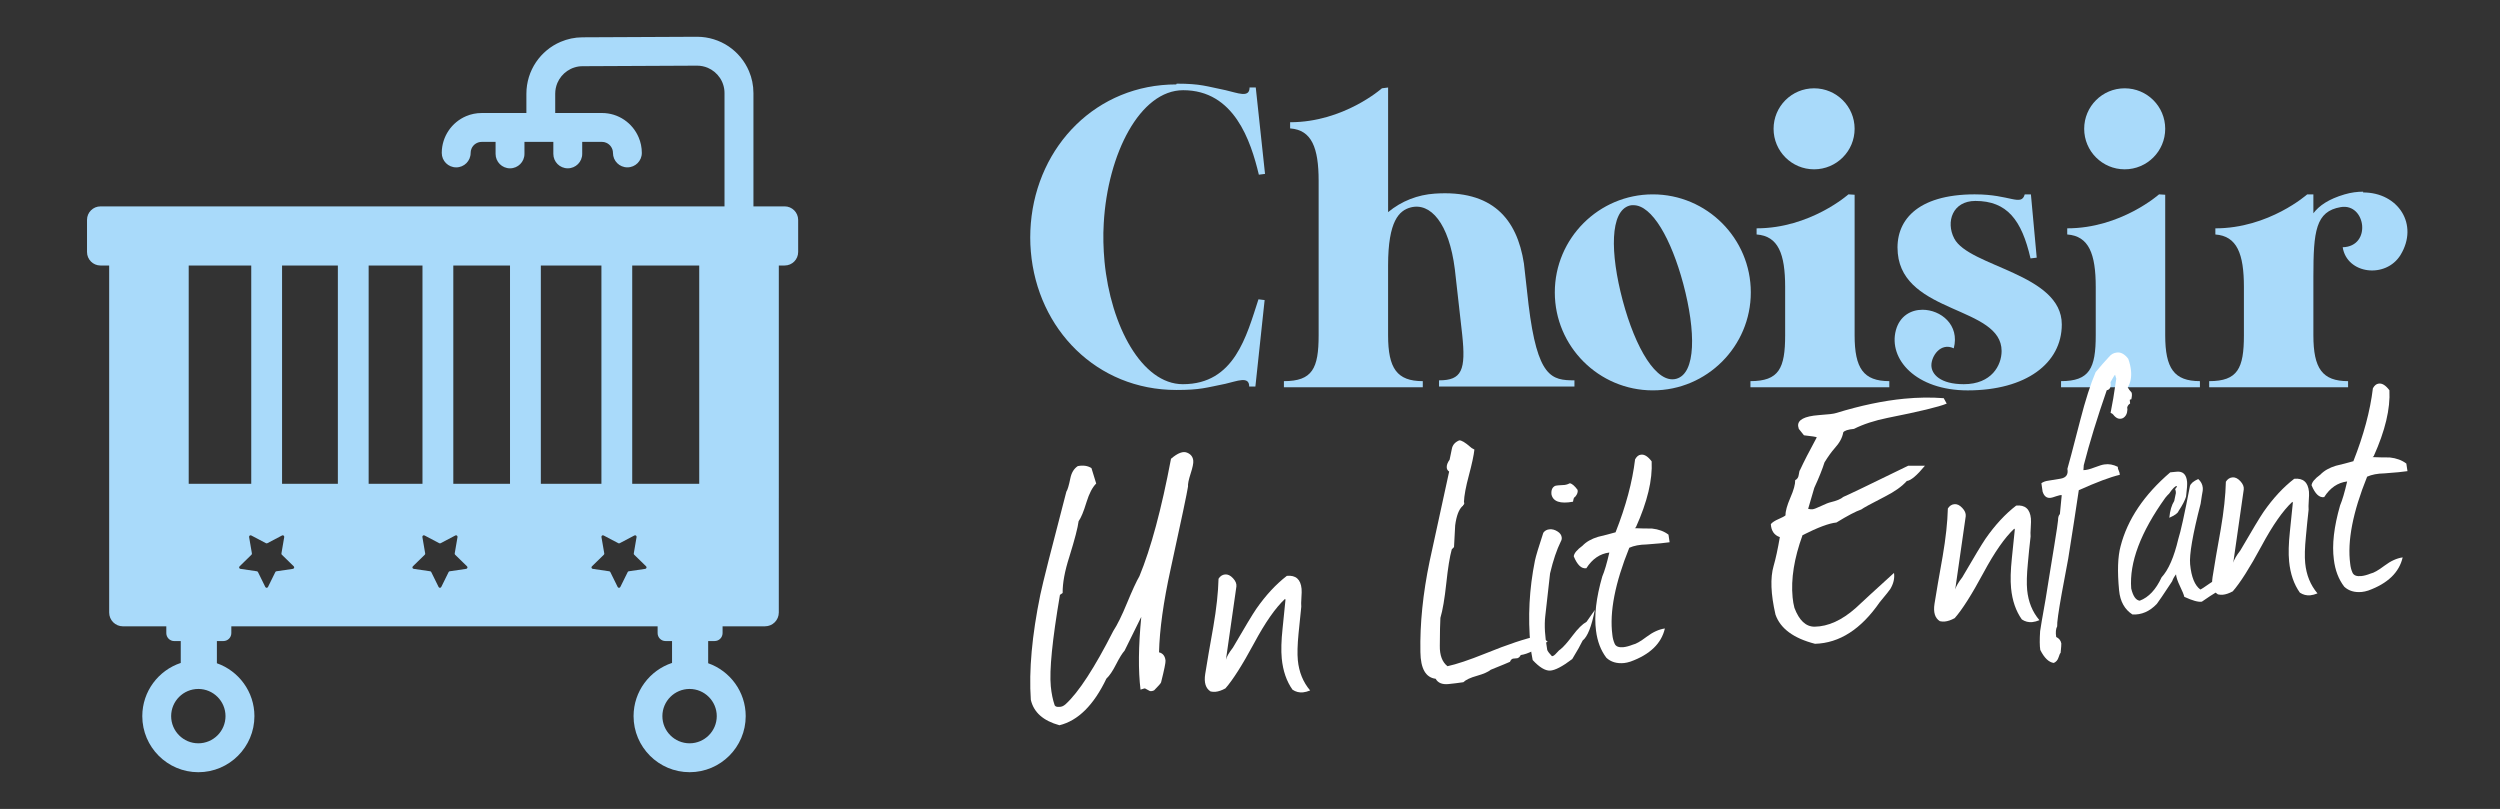<?xml version="1.0" encoding="utf-8"?>
<!-- Generator: Adobe Illustrator 16.0.0, SVG Export Plug-In . SVG Version: 6.00 Build 0)  -->
<!DOCTYPE svg PUBLIC "-//W3C//DTD SVG 1.1//EN" "http://www.w3.org/Graphics/SVG/1.1/DTD/svg11.dtd">
<svg version="1.1" id="Calque_1" xmlns="http://www.w3.org/2000/svg" xmlns:xlink="http://www.w3.org/1999/xlink" x="0px" y="0px"
	 width="169.973px" height="55px" viewBox="0 0 169.973 55" enable-background="new 0 0 169.973 55" xml:space="preserve">
<rect x="0" y="0" width="169.973" height="55" fill="#333333" stroke="none"/>
<g>
	<g>
		<path fill="#A9DAFA" d="M47.54,32.895h-4.556V18.051h4.556V32.895L47.54,32.895z M43.871,38.676l-1.12,0.164
			c-0.032,0.003-0.061,0.024-0.074,0.053l-0.502,1.016c-0.036,0.074-0.142,0.074-0.18,0l-0.5-1.016
			c-0.015-0.028-0.043-0.05-0.076-0.053L40.3,38.676c-0.083-0.012-0.116-0.113-0.056-0.17l0.811-0.791
			c0.023-0.022,0.034-0.057,0.029-0.088l-0.192-1.115c-0.015-0.082,0.072-0.146,0.146-0.107l1.001,0.527
			c0.029,0.015,0.064,0.015,0.094,0l1.001-0.527c0.074-0.039,0.16,0.025,0.146,0.107l-0.19,1.115
			c-0.006,0.031,0.005,0.065,0.029,0.088l0.811,0.791C43.986,38.563,43.953,38.664,43.871,38.676L43.871,38.676z M31.696,38.676
			l-1.119,0.164c-0.033,0.003-0.062,0.024-0.076,0.053l-0.5,1.016c-0.037,0.074-0.144,0.074-0.18,0l-0.501-1.016
			c-0.015-0.028-0.043-0.05-0.075-0.053l-1.12-0.164c-0.082-0.012-0.115-0.113-0.056-0.17l0.811-0.791
			c0.023-0.022,0.034-0.057,0.028-0.088l-0.191-1.115c-0.014-0.082,0.072-0.146,0.146-0.107l1.002,0.527
			c0.029,0.015,0.064,0.015,0.094,0l1.001-0.527c0.073-0.039,0.159,0.025,0.146,0.107l-0.191,1.115
			c-0.005,0.031,0.006,0.065,0.028,0.088l0.811,0.791C31.812,38.563,31.779,38.664,31.696,38.676L31.696,38.676z M19.915,38.676
			l-1.12,0.164c-0.033,0.003-0.061,0.024-0.075,0.053l-0.501,1.016c-0.036,0.074-0.143,0.074-0.18,0l-0.5-1.016
			c-0.016-0.028-0.044-0.05-0.076-0.053l-1.12-0.164c-0.081-0.012-0.114-0.113-0.055-0.17l0.81-0.791
			c0.023-0.022,0.034-0.057,0.029-0.088l-0.191-1.115c-0.014-0.082,0.071-0.146,0.146-0.107l1.001,0.527
			c0.029,0.015,0.064,0.015,0.094,0l1.002-0.527c0.072-0.039,0.159,0.025,0.145,0.107l-0.19,1.115
			c-0.007,0.031,0.005,0.065,0.028,0.088l0.811,0.791C20.03,38.563,19.997,38.664,19.915,38.676L19.915,38.676z M17.082,18.051
			v14.844H12.83V18.051H17.082L17.082,18.051z M30.82,18.051h3.855v14.844H30.82V18.051L30.82,18.051z M22.971,32.895h-3.794V18.051
			h3.794V32.895L22.971,32.895z M25.064,18.051h3.66v14.844h-3.66V18.051L25.064,18.051z M36.771,32.895V18.051h4.119v14.844H36.771
			L36.771,32.895z M48.732,48.689c0,1.018-0.829,1.848-1.847,1.848c-1.02,0-1.85-0.83-1.85-1.848c0-1.019,0.83-1.848,1.85-1.848
			C47.903,46.842,48.732,47.671,48.732,48.689L48.732,48.689z M15.332,48.689c0,1.018-0.829,1.848-1.848,1.848
			c-1.02,0-1.848-0.83-1.848-1.848c0-1.019,0.829-1.848,1.848-1.848C14.503,46.842,15.332,47.671,15.332,48.689L15.332,48.689z
			 M53.346,14.031h-2.12V6.33c0-0.527-0.107-1.033-0.302-1.491c-0.292-0.689-0.775-1.271-1.387-1.686
			c-0.306-0.206-0.644-0.369-1.004-0.48C48.174,2.561,47.79,2.5,47.396,2.5c-0.006,0-0.012,0-0.02,0h0.001l-7.776,0.037
			c-0.524,0.002-1.029,0.112-1.484,0.308c-0.688,0.293-1.266,0.777-1.677,1.387c-0.205,0.306-0.368,0.641-0.479,1.001
			c-0.11,0.359-0.172,0.742-0.172,1.135v1.316h-3.037c-0.373,0-0.732,0.074-1.059,0.213c-0.488,0.207-0.9,0.55-1.193,0.983
			c-0.146,0.217-0.263,0.456-0.342,0.712c-0.081,0.256-0.123,0.527-0.123,0.807c0,0.543,0.439,0.981,0.982,0.981
			c0.542,0,0.981-0.438,0.981-0.981l0,0c0-0.107,0.021-0.203,0.059-0.292c0.056-0.135,0.152-0.252,0.273-0.332
			c0.06-0.04,0.126-0.072,0.196-0.094c0.069-0.023,0.144-0.034,0.225-0.034h0.943v0.817c0,0.543,0.439,0.981,0.981,0.981
			c0.543,0,0.982-0.438,0.982-0.981V9.646h1.964v0.817c0,0.543,0.439,0.981,0.982,0.981c0.541,0,0.981-0.438,0.981-0.981V9.646
			h1.338c0.106,0,0.202,0.02,0.292,0.059c0.134,0.056,0.251,0.153,0.332,0.273c0.041,0.061,0.073,0.127,0.095,0.195
			c0.021,0.071,0.034,0.145,0.034,0.225c0,0.543,0.439,0.981,0.981,0.981s0.981-0.438,0.981-0.981c0-0.371-0.075-0.732-0.215-1.057
			c-0.206-0.488-0.549-0.902-0.981-1.195c-0.217-0.146-0.456-0.263-0.713-0.343c-0.255-0.078-0.527-0.12-0.807-0.12h-3.172V6.367
			c0-0.259,0.053-0.502,0.146-0.725c0.142-0.332,0.377-0.619,0.674-0.82c0.149-0.101,0.312-0.181,0.485-0.235
			c0.174-0.056,0.359-0.086,0.554-0.086l7.775-0.037h0.001h0.009c0.261,0,0.503,0.052,0.727,0.146
			c0.332,0.141,0.62,0.379,0.82,0.677c0.103,0.149,0.181,0.313,0.235,0.488c0.055,0.174,0.084,0.36,0.084,0.556v7.701H6.832
			c-0.505,0-0.916,0.41-0.916,0.916v2.188c0,0.506,0.41,0.916,0.916,0.916h0.59v15.781v1.55v6.263c0,0.519,0.419,0.938,0.937,0.938
			h2.948v0.462c0,0.298,0.242,0.54,0.54,0.54h0.442v1.487c-1.517,0.503-2.615,1.934-2.615,3.618c0,2.102,1.709,3.811,3.812,3.811
			c2.102,0,3.812-1.709,3.812-3.811c0-1.661-1.068-3.076-2.552-3.597v-1.509h0.441c0.298,0,0.541-0.242,0.541-0.54v-0.462h28.983
			v0.462c0,0.298,0.24,0.54,0.539,0.54h0.442v1.487c-1.518,0.503-2.616,1.934-2.616,3.618c0,2.102,1.709,3.811,3.813,3.811
			c2.101,0,3.811-1.709,3.811-3.811c0-1.661-1.067-3.076-2.552-3.597v-1.509h0.441c0.298,0,0.539-0.242,0.539-0.54v-0.462h2.887
			c0.516,0,0.936-0.419,0.936-0.938v-7.813V33.83V18.051h0.398c0.507,0,0.917-0.41,0.917-0.916v-2.188
			C54.263,14.441,53.853,14.031,53.346,14.031L53.346,14.031z"/>
	</g>
	<g>
		<g>
			<path fill="#A9DAFA" d="M80,5.688c1.652,0,2.019,0.183,3.332,0.445c0.813,0.184,1.625,0.551,1.625-0.185h0.421l0.63,5.876
				l-0.42,0.052c-0.553-2.308-1.68-5.743-5.143-5.743c-2.938,0-5.139,4.328-5.402,9.05c-0.053,0.84-0.027,1.729,0.052,2.597
				c0.419,4.382,2.544,8.341,5.327,8.341c3.512,0,4.326-3.278,5.14-5.771l0.419,0.052l-0.628,5.876h-0.421
				c0-0.733-0.814-0.365-1.626-0.182c-1.311,0.261-1.679,0.418-3.332,0.418c-5.401,0-9.442-4.116-9.889-9.417
				c-0.054-0.63-0.054-1.259,0-1.914c0.446-5.3,4.487-9.443,9.889-9.443L80,5.688z"/>
			<path fill="#A9DAFA" d="M94.376,5.949v7.215v1.259c0.919-0.762,2.021-1.182,3.174-1.259c3.909-0.265,5.587,1.704,6.06,4.746
				l0.316,2.808c0.602,4.959,1.57,5.141,3.119,5.141v0.42h-4.249h-4.958v-0.42c1.549,0,1.836-0.681,1.574-3.121l-0.499-4.434
				c-0.393-3.12-1.652-4.563-3.017-4.197c-0.759,0.211-1.521,0.892-1.521,3.937v3.148v1.6c0,2.256,0.602,3.122,2.359,3.122v0.418
				h-9.442v-0.418c1.941,0,2.361-0.866,2.361-3.122v-1.6v-8.894c0-2.257-0.472-3.463-1.939-3.567v-0.42
				c3.645,0,6.242-2.307,6.242-2.307L94.376,5.949z"/>
			<path fill="#A9DAFA" d="M119.036,19.879c0,3.673-2.99,6.662-6.663,6.662c-3.674,0-6.663-2.989-6.663-6.662
				c0-3.674,2.989-6.664,6.663-6.664C116.046,13.215,119.036,16.205,119.036,19.879z M110.799,13.976
				c-1.339,0.368-1.339,3.2-0.473,6.454c0.867,3.252,2.309,5.691,3.646,5.323c1.338-0.365,1.338-3.199,0.473-6.451
				c-0.815-3.043-2.125-5.378-3.409-5.351C110.958,13.951,110.877,13.951,110.799,13.976z"/>
			<path fill="#A9DAFA" d="M126.094,13.241v7.95v1.6c0,2.256,0.602,3.122,2.359,3.122v0.418h-9.442v-0.418
				c1.94,0,2.36-0.866,2.36-3.122v-1.6v-1.679c0-2.259-0.471-3.465-1.941-3.57v-0.418c3.647,0,6.244-2.31,6.244-2.31L126.094,13.241
				z M126.094,8.757c0,1.522-1.234,2.755-2.757,2.755c-1.519,0-2.753-1.232-2.753-2.755s1.234-2.753,2.753-2.753
				C124.859,6.004,126.094,7.234,126.094,8.757z"/>
			<path fill="#A9DAFA" d="M134.303,13.215c2.36,0,3.121,0.84,3.357,0h0.42l0.395,4.303l-0.421,0.052
				c-0.602-2.622-1.598-3.908-3.751-3.908c-1.547,0-2.02,1.418-1.441,2.544c0.997,1.941,7.318,2.389,7.318,5.852
				c0,2.647-2.439,4.484-6.4,4.484c-3.516,0-5.404-2.125-4.88-4.092c0.263-0.97,1.024-1.39,1.81-1.39
				c1.232,0,2.546,1.021,2.125,2.622c-0.893-0.419-1.521,0.525-1.521,1.154c0,0.604,0.603,1.285,2.204,1.285
				c1.889,0,2.57-1.285,2.57-2.256c0-3.042-6.662-2.517-7.058-6.636c-0.21-2.177,1.26-4.015,5.247-4.015H134.303z"/>
			<path fill="#A9DAFA" d="M147.211,13.241v7.95v1.6c0,2.256,0.602,3.122,2.36,3.122v0.418h-9.442v-0.418
				c1.938,0,2.359-0.866,2.359-3.122v-1.6v-1.679c0-2.259-0.471-3.465-1.939-3.57v-0.418c3.646,0,6.242-2.31,6.242-2.31
				L147.211,13.241z M147.211,8.757c0,1.522-1.234,2.755-2.755,2.755c-1.521,0-2.754-1.232-2.754-2.755s1.232-2.753,2.754-2.753
				C145.977,6.004,147.211,7.234,147.211,8.757z"/>
			<path fill="#A9DAFA" d="M160.668,13.084c2.387,0,3.803,2.178,2.543,4.249c-0.997,1.627-3.645,1.314-3.933-0.523
				c1.992-0.054,1.573-3.016-0.132-2.729c-1.704,0.288-1.861,1.628-1.861,4.722v2.389v1.6c0,2.256,0.602,3.122,2.359,3.122v0.418
				h-9.443v-0.418c1.941,0,2.361-0.866,2.361-3.122v-1.6v-1.679c0-2.259-0.471-3.465-1.941-3.57v-0.418
				c3.647,0,6.244-2.31,6.244-2.31h0.42V14.5c0.393-0.524,1.047-0.969,2.123-1.285c0.447-0.131,0.867-0.183,1.26-0.183V13.084z"/>
		</g>
		<g>
			<g>
				<path fill="#FFFFFF" d="M77.595,41.938c-0.245,0.506-0.627,1.274-1.137,2.303c-0.152,0.163-0.344,0.474-0.578,0.931
					c-0.233,0.459-0.452,0.78-0.657,0.967c-0.862,1.805-1.927,2.86-3.193,3.17c-1.104-0.303-1.75-0.879-1.945-1.73
					c-0.137-2.004,0.078-4.385,0.646-7.146c0.164-0.792,0.757-3.126,1.769-7.001c0.083-0.12,0.173-0.425,0.273-0.915
					c0.076-0.378,0.243-0.653,0.505-0.827c0.362-0.07,0.674-0.026,0.929,0.135c0.078,0.232,0.186,0.582,0.323,1.051
					c-0.255,0.248-0.473,0.666-0.657,1.258c-0.196,0.648-0.377,1.081-0.539,1.302c-0.053,0.431-0.262,1.238-0.63,2.42
					c-0.313,0.974-0.464,1.794-0.455,2.46l-0.184,0.13c-0.519,3.05-0.728,5.124-0.621,6.226c0.047,0.477,0.133,0.902,0.262,1.279
					c0.046,0.088,0.151,0.124,0.317,0.109c0.147,0.005,0.289-0.058,0.426-0.18c0.885-0.807,1.965-2.469,3.242-4.979
					c0.273-0.415,0.588-1.053,0.939-1.91c0.354-0.857,0.633-1.464,0.839-1.817c0.78-1.89,1.498-4.55,2.147-7.983
					c0.461-0.396,0.829-0.532,1.1-0.411c0.252,0.106,0.389,0.286,0.413,0.544c0.017,0.166-0.042,0.458-0.179,0.878
					c-0.136,0.42-0.195,0.714-0.178,0.879c-0.057,0.395-0.451,2.265-1.182,5.612c-0.491,2.233-0.751,4.118-0.789,5.658
					c0.266,0.066,0.412,0.257,0.442,0.568c0.012,0.129-0.087,0.619-0.302,1.473c-0.013,0.058-0.17,0.24-0.475,0.546
					c-0.16,0.071-0.281,0.073-0.36,0.007l-0.263-0.142c-0.037,0.003-0.138,0.032-0.299,0.085
					C77.383,45.588,77.4,43.938,77.595,41.938z"/>
				<path fill="#FFFFFF" d="M88.473,41.25c-0.069,0.619-0.132,1.229-0.186,1.824c-0.074,0.768-0.09,1.371-0.049,1.811
					c0.078,0.807,0.357,1.494,0.838,2.059c-0.178,0.071-0.34,0.115-0.486,0.129c-0.258,0.025-0.494-0.035-0.713-0.181
					c-0.406-0.571-0.649-1.279-0.732-2.124c-0.05-0.532-0.033-1.21,0.056-2.033l0.198-1.963l-0.032-0.053
					c-0.646,0.6-1.346,1.602-2.1,3.008c-0.801,1.484-1.452,2.51-1.952,3.076c-0.246,0.135-0.47,0.212-0.673,0.231
					c-0.109,0.011-0.222,0.004-0.335-0.022c-0.337-0.208-0.457-0.604-0.366-1.188c0.128-0.808,0.312-1.881,0.552-3.219
					c0.214-1.244,0.331-2.327,0.354-3.256c0.11-0.178,0.261-0.275,0.442-0.293c0.184-0.018,0.363,0.066,0.54,0.255
					c0.175,0.187,0.253,0.374,0.233,0.56l-0.712,4.984c0.052-0.209,0.21-0.482,0.474-0.822c0.812-1.394,1.336-2.269,1.581-2.625
					c0.649-0.934,1.346-1.685,2.087-2.256c0.605-0.059,0.938,0.234,1,0.875c0.014,0.129,0.01,0.332-0.01,0.612
					S88.46,41.123,88.473,41.25z"/>
				<path fill="#FFFFFF" d="M103.396,44.535c-0.061,0.117-0.139,0.189-0.228,0.216l-0.303,0.029c-0.091,0.026-0.158,0.1-0.202,0.215
					c-0.089,0.044-0.523,0.225-1.31,0.542c-0.17,0.145-0.481,0.281-0.932,0.41c-0.45,0.125-0.761,0.271-0.929,0.436
					c-0.348,0.051-0.688,0.094-1.017,0.126c-0.423,0.041-0.711-0.08-0.867-0.36c-0.675-0.084-1.021-0.689-1.036-1.818
					c-0.037-1.92,0.171-3.977,0.627-6.17c0.294-1.361,0.736-3.394,1.328-6.1c-0.098-0.063-0.153-0.151-0.163-0.262
					c-0.016-0.164,0.049-0.346,0.195-0.545c0.012-0.075,0.063-0.321,0.152-0.738c0.048-0.264,0.216-0.454,0.5-0.575
					c0.148-0.015,0.402,0.137,0.766,0.454c0.023,0.035,0.111,0.092,0.267,0.17c-0.038,0.372-0.162,0.954-0.372,1.743
					c-0.212,0.79-0.325,1.396-0.339,1.823c0.043,0.088,0.023,0.164-0.063,0.228l0.004,0.029l-0.053,0.033
					c-0.237,0.226-0.4,0.656-0.484,1.296c-0.026,0.502-0.054,0.995-0.079,1.479l-0.153,0.155c-0.138,0.493-0.262,1.265-0.373,2.311
					c-0.113,1.05-0.246,1.831-0.4,2.345c-0.021,0.354-0.035,0.985-0.04,1.894c-0.011,0.648,0.163,1.113,0.522,1.394
					c0.616-0.134,1.47-0.42,2.557-0.857c1.551-0.63,2.761-1.034,3.633-1.211l0.622,0.385
					C104.479,44.163,103.873,44.471,103.396,44.535z"/>
				<path fill="#FFFFFF" d="M107.605,43.547c-0.138,0.289-0.374,0.713-0.709,1.261c-0.674,0.512-1.178,0.771-1.51,0.786
					c-0.332,0.012-0.725-0.227-1.181-0.719c-0.067-0.327-0.118-0.656-0.148-0.986c-0.186-1.926-0.085-3.853,0.303-5.777
					c0.064-0.304,0.254-0.934,0.568-1.889c0.099-0.14,0.237-0.219,0.421-0.236c0.185-0.018,0.365,0.031,0.542,0.144
					c0.179,0.11,0.273,0.25,0.29,0.415c0.008,0.092-0.01,0.178-0.057,0.257c-0.28,0.563-0.525,1.29-0.736,2.181l-0.328,2.92
					c-0.07,0.619-0.025,1.382,0.137,2.292c0.047,0.107,0.151,0.247,0.316,0.415c0.077,0.012,0.182-0.061,0.313-0.212
					c0.133-0.151,0.229-0.239,0.281-0.263c0.206-0.168,0.48-0.48,0.825-0.939c0.346-0.461,0.659-0.768,0.938-0.924l0.562-0.805
					C108.209,42.598,107.933,43.293,107.605,43.547z M107.106,33.763l-0.075,0.063c-0.034,0.039-0.062,0.135-0.084,0.285
					c-0.873,0.158-1.359-0.008-1.465-0.498c-0.028-0.292,0.056-0.486,0.25-0.579c0.071-0.025,0.293-0.048,0.661-0.064
					c0.093-0.009,0.208-0.048,0.349-0.116c0.152,0.04,0.324,0.19,0.516,0.451C107.291,33.448,107.241,33.602,107.106,33.763z"/>
				<path fill="#FFFFFF" d="M111.148,35.911c0.39,0.018,0.778,0.025,1.168,0.024c0.449,0.049,0.824,0.187,1.123,0.415l0.077,0.517
					c-0.291,0.045-0.814,0.096-1.568,0.15c-0.461,0.009-0.853,0.082-1.173,0.224c-0.973,2.407-1.354,4.382-1.152,5.917
					c0.021,0.218,0.074,0.423,0.157,0.608c0.081,0.187,0.28,0.265,0.593,0.235c0.18-0.018,0.398-0.076,0.648-0.174
					c0.199-0.037,0.513-0.217,0.934-0.534c0.425-0.319,0.835-0.506,1.239-0.564c-0.235,1.022-1.015,1.774-2.339,2.253
					c-0.161,0.053-0.307,0.084-0.435,0.098c-0.497,0.047-0.896-0.072-1.202-0.357c-0.381-0.5-0.615-1.116-0.706-1.847
					c-0.133-1.006,0.009-2.231,0.425-3.68c0.151-0.349,0.312-0.892,0.481-1.63c-0.642,0.08-1.162,0.437-1.563,1.068
					c-0.33,0.051-0.614-0.219-0.856-0.807c0.017-0.206,0.219-0.447,0.597-0.725c0.252-0.266,0.604-0.465,1.053-0.602
					c0.399-0.094,0.797-0.196,1.192-0.309c0.7-1.771,1.143-3.425,1.328-4.961c0.111-0.195,0.239-0.301,0.387-0.314
					c0.235-0.041,0.481,0.11,0.739,0.452c0.064,1.259-0.291,2.752-1.071,4.478C111.188,35.869,111.164,35.892,111.148,35.911z"/>
				<path fill="#FFFFFF" d="M128.338,28.411c-0.891,0.181-1.652,0.429-2.289,0.749c-0.402,0.038-0.646,0.117-0.729,0.237
					c-0.057,0.358-0.254,0.719-0.588,1.084c-0.199,0.225-0.43,0.542-0.685,0.954c-0.142,0.457-0.374,1.035-0.695,1.733
					c-0.097,0.325-0.237,0.801-0.418,1.429c0.114,0.027,0.216,0.035,0.31,0.026c0.091-0.009,0.283-0.084,0.575-0.222
					c0.293-0.14,0.51-0.225,0.655-0.258c0.399-0.095,0.684-0.213,0.854-0.36c0.25-0.098,1.718-0.805,4.406-2.117l1.139,0.001
					c-0.547,0.663-0.957,1.008-1.232,1.035c-0.318,0.362-0.811,0.716-1.482,1.058c-0.936,0.479-1.472,0.772-1.608,0.877
					c-0.376,0.13-0.941,0.426-1.693,0.888c-0.495,0.047-1.263,0.334-2.305,0.861c-0.571,1.57-0.796,2.982-0.675,4.23
					c0.023,0.257,0.066,0.492,0.123,0.709c0.322,0.858,0.78,1.286,1.374,1.283c0.925-0.015,1.855-0.438,2.793-1.268
					c0.46-0.434,1.327-1.23,2.604-2.389c0.052,0.363-0.032,0.729-0.255,1.1c-0.063,0.099-0.306,0.398-0.719,0.896
					c-1.268,1.834-2.732,2.775-4.395,2.824c-1.463-0.375-2.359-1.039-2.689-1.986c-0.32-1.393-0.363-2.498-0.126-3.314
					c0.14-0.477,0.28-1.127,0.422-1.953c-0.383-0.13-0.587-0.426-0.612-0.885c0.099-0.121,0.274-0.233,0.522-0.341
					c0.249-0.108,0.406-0.191,0.476-0.255c-0.008-0.275,0.103-0.674,0.328-1.196c0.229-0.52,0.338-0.919,0.33-1.195
					c0.141-0.068,0.22-0.192,0.242-0.37c0.02-0.177,0.055-0.296,0.104-0.355c0.229-0.503,0.604-1.231,1.122-2.188
					c-0.041-0.033-0.332-0.079-0.873-0.138c-0.085-0.104-0.201-0.249-0.35-0.438c-0.023-0.071-0.039-0.135-0.045-0.188
					c-0.041-0.423,0.426-0.671,1.4-0.746c0.645-0.043,1.036-0.09,1.181-0.142c1.671-0.513,3.214-0.836,4.628-0.973
					c0.934-0.09,1.832-0.102,2.689-0.036l0.203,0.368C131.84,27.658,130.5,27.982,128.338,28.411z"/>
				<path fill="#FFFFFF" d="M138.059,36.473c-0.072,0.619-0.134,1.228-0.186,1.824c-0.075,0.768-0.09,1.369-0.049,1.811
					c0.078,0.808,0.355,1.494,0.836,2.058c-0.178,0.071-0.338,0.115-0.486,0.13c-0.258,0.024-0.494-0.035-0.711-0.181
					c-0.406-0.571-0.651-1.279-0.732-2.126c-0.051-0.53-0.034-1.207,0.053-2.031l0.201-1.963l-0.034-0.054
					c-0.646,0.601-1.344,1.603-2.1,3.009c-0.798,1.484-1.45,2.509-1.953,3.076c-0.245,0.135-0.47,0.211-0.671,0.23
					c-0.11,0.012-0.222,0.004-0.336-0.022c-0.335-0.207-0.457-0.603-0.365-1.187c0.128-0.808,0.313-1.882,0.553-3.219
					c0.213-1.244,0.33-2.328,0.354-3.256c0.111-0.178,0.26-0.276,0.442-0.294c0.184-0.018,0.362,0.067,0.538,0.256
					c0.177,0.186,0.254,0.373,0.235,0.56l-0.715,4.984c0.056-0.208,0.213-0.482,0.477-0.823c0.812-1.392,1.338-2.269,1.581-2.624
					c0.649-0.934,1.345-1.686,2.088-2.257c0.604-0.059,0.938,0.234,1,0.876c0.012,0.129,0.01,0.333-0.01,0.611
					C138.049,36.142,138.045,36.346,138.059,36.473z"/>
				<path fill="#FFFFFF" d="M144.664,26.34c0.066,0.123,0.151,0.234,0.253,0.336c0.046,0.089,0.041,0.246-0.01,0.473
					c-0.057,0.006-0.091,0.018-0.107,0.038l0.025,0.247c-0.106,0.067-0.171,0.156-0.199,0.27l0.015,0.138
					c-0.01,0.278-0.112,0.475-0.305,0.585c-0.213,0.096-0.413,0.04-0.599-0.165l-0.063-0.076c-0.023-0.035-0.08-0.076-0.177-0.12
					c0.112-0.53,0.243-1.304,0.387-2.315l-0.081-0.271c-0.036,0.021-0.139,0.188-0.313,0.503c0.051,0.325-0.035,0.511-0.254,0.55
					c-0.651,1.879-1.174,3.575-1.563,5.097l-0.023,0.334c0.184,0.001,0.438-0.061,0.758-0.186c0.322-0.123,0.547-0.19,0.675-0.203
					c0.293-0.046,0.595,0.009,0.904,0.163l0.014,0.139c0.021,0.034,0.034,0.061,0.035,0.079l0.039,0.108
					c0.022,0.034,0.038,0.106,0.049,0.217c-0.651,0.154-1.58,0.503-2.789,1.046c-0.2,1.352-0.44,2.903-0.718,4.651
					c-0.144,0.793-0.293,1.574-0.438,2.348c-0.23,1.281-0.333,2.032-0.313,2.254c-0.094,0.174-0.116,0.416-0.067,0.727
					c0.194,0.092,0.31,0.238,0.348,0.438c0.007,0.073-0.012,0.288-0.048,0.644c-0.036,0.022-0.082,0.123-0.14,0.305
					c-0.055,0.182-0.164,0.307-0.324,0.379c-0.336-0.043-0.644-0.336-0.918-0.884c-0.045-0.272-0.049-0.698-0.011-1.276
					c0.02-0.169,0.144-0.894,0.372-2.173c0.199-1.224,0.302-1.873,0.313-1.948c0.011-0.074,0.103-0.629,0.271-1.663
					s0.255-1.618,0.262-1.748c0-0.204,0.04-0.347,0.126-0.429c0.055-0.579,0.096-1.01,0.125-1.289
					c-0.074-0.011-0.201,0.014-0.381,0.077c-0.179,0.063-0.297,0.099-0.352,0.104c-0.273,0.044-0.462-0.094-0.567-0.417
					l-0.083-0.575c0.121-0.086,0.272-0.144,0.457-0.169c0.182-0.027,0.464-0.074,0.846-0.138s0.537-0.288,0.465-0.669
					c0.057-0.173,0.35-1.274,0.873-3.306c0.352-1.367,0.7-2.456,1.047-3.268c0.315-0.382,0.615-0.727,0.902-1.031
					c0.147-0.181,0.324-0.28,0.526-0.3c0.274-0.045,0.538,0.097,0.79,0.424c0.102,0.285,0.164,0.559,0.188,0.815
					C144.928,25.648,144.854,26.024,144.664,26.34z"/>
				<path fill="#FFFFFF" d="M150.646,40.287c-0.194,0.113-0.507,0.318-0.942,0.619c-0.235,0.041-0.635-0.068-1.195-0.328
					c-0.031-0.146-0.133-0.386-0.293-0.722c-0.162-0.337-0.252-0.606-0.271-0.807c-0.134,0.177-0.218,0.335-0.261,0.469
					c-0.599,0.909-0.946,1.424-1.046,1.544c-0.488,0.51-1.038,0.747-1.654,0.717c-0.529-0.339-0.836-0.884-0.908-1.636
					c-0.125-1.303-0.09-2.306,0.102-3.009c0.471-1.824,1.598-3.496,3.376-5.02l0.44-0.043c0.422-0.041,0.656,0.187,0.704,0.682
					c0.017,0.165-0.007,0.501-0.069,1.007c-0.069,0.248-0.24,0.58-0.516,0.994c-0.042,0.135-0.249,0.282-0.623,0.449
					c0.046-0.486,0.158-0.866,0.334-1.143c0.013-0.058,0.045-0.209,0.094-0.454c0.017-0.038,0.021-0.094,0.015-0.169
					c-0.005-0.054-0.022-0.116-0.048-0.188c0.086-0.082,0.123-0.152,0.119-0.206c-0.11-0.009-0.289,0.167-0.531,0.523
					c-0.053,0.043-0.137,0.133-0.252,0.274c-1.681,2.347-2.455,4.4-2.322,6.168c0.125,0.524,0.316,0.801,0.58,0.832
					c0.608-0.227,1.102-0.756,1.486-1.588c0.467-0.507,0.848-1.377,1.137-2.609c0.157-0.478,0.422-1.678,0.792-3.603
					c0.057-0.173,0.245-0.33,0.563-0.472c0.185,0.168,0.285,0.36,0.307,0.582c0.014,0.128-0.008,0.306-0.059,0.533
					c-0.048,0.282-0.077,0.47-0.086,0.564c-0.54,2.09-0.776,3.463-0.714,4.122c0.083,0.864,0.317,1.435,0.694,1.711
					c0.072-0.024,0.29-0.167,0.653-0.423c0.313-0.217,0.505-0.327,0.576-0.334c0.028,0.09,0.047,0.18,0.056,0.273
					C150.916,39.948,150.836,40.176,150.646,40.287z"/>
				<path fill="#FFFFFF" d="M156.961,34.651c-0.069,0.62-0.131,1.227-0.184,1.825c-0.076,0.767-0.093,1.368-0.049,1.809
					c0.078,0.809,0.357,1.494,0.836,2.059c-0.177,0.072-0.341,0.115-0.488,0.13c-0.256,0.024-0.492-0.036-0.711-0.181
					c-0.406-0.572-0.649-1.279-0.73-2.125c-0.053-0.531-0.035-1.208,0.053-2.032l0.201-1.964l-0.034-0.053
					c-0.646,0.601-1.345,1.602-2.099,3.008c-0.801,1.484-1.454,2.51-1.953,3.078c-0.247,0.134-0.472,0.211-0.672,0.23
					c-0.109,0.01-0.221,0.002-0.336-0.023c-0.335-0.207-0.457-0.604-0.363-1.187c0.125-0.808,0.309-1.882,0.551-3.22
					c0.213-1.242,0.33-2.326,0.352-3.255c0.113-0.178,0.26-0.276,0.445-0.294c0.182-0.018,0.361,0.067,0.537,0.256
					c0.175,0.186,0.254,0.373,0.234,0.56l-0.713,4.984c0.053-0.208,0.213-0.483,0.475-0.823c0.811-1.392,1.337-2.27,1.58-2.625
					c0.651-0.934,1.347-1.685,2.089-2.256c0.605-0.059,0.938,0.234,1.002,0.875c0.012,0.13,0.009,0.333-0.013,0.612
					C156.951,34.32,156.949,34.524,156.961,34.651z"/>
				<path fill="#FFFFFF" d="M161.313,31.079c0.389,0.017,0.779,0.024,1.166,0.023c0.451,0.049,0.825,0.186,1.126,0.415l0.077,0.516
					c-0.292,0.046-0.815,0.097-1.569,0.151c-0.462,0.008-0.853,0.082-1.173,0.224c-0.973,2.407-1.355,4.381-1.152,5.916
					c0.021,0.219,0.072,0.424,0.156,0.608c0.082,0.187,0.279,0.265,0.591,0.235c0.183-0.018,0.4-0.074,0.65-0.174
					c0.2-0.037,0.511-0.215,0.937-0.534c0.421-0.318,0.834-0.506,1.234-0.563c-0.233,1.021-1.014,1.773-2.336,2.253
					c-0.164,0.052-0.309,0.085-0.438,0.097c-0.496,0.047-0.893-0.072-1.197-0.356c-0.385-0.5-0.619-1.116-0.707-1.847
					c-0.135-1.005,0.007-2.232,0.424-3.68c0.148-0.349,0.31-0.892,0.48-1.63c-0.641,0.079-1.162,0.436-1.563,1.066
					c-0.329,0.052-0.615-0.218-0.856-0.806c0.018-0.206,0.216-0.446,0.596-0.723c0.254-0.266,0.604-0.467,1.055-0.604
					c0.397-0.094,0.794-0.195,1.191-0.309c0.7-1.771,1.143-3.424,1.328-4.96c0.109-0.195,0.24-0.3,0.386-0.315
					c0.236-0.041,0.483,0.111,0.737,0.452c0.066,1.26-0.29,2.753-1.067,4.479C161.354,31.037,161.328,31.059,161.313,31.079z"/>
			</g>
		</g>
	</g>
</g>
</svg>
